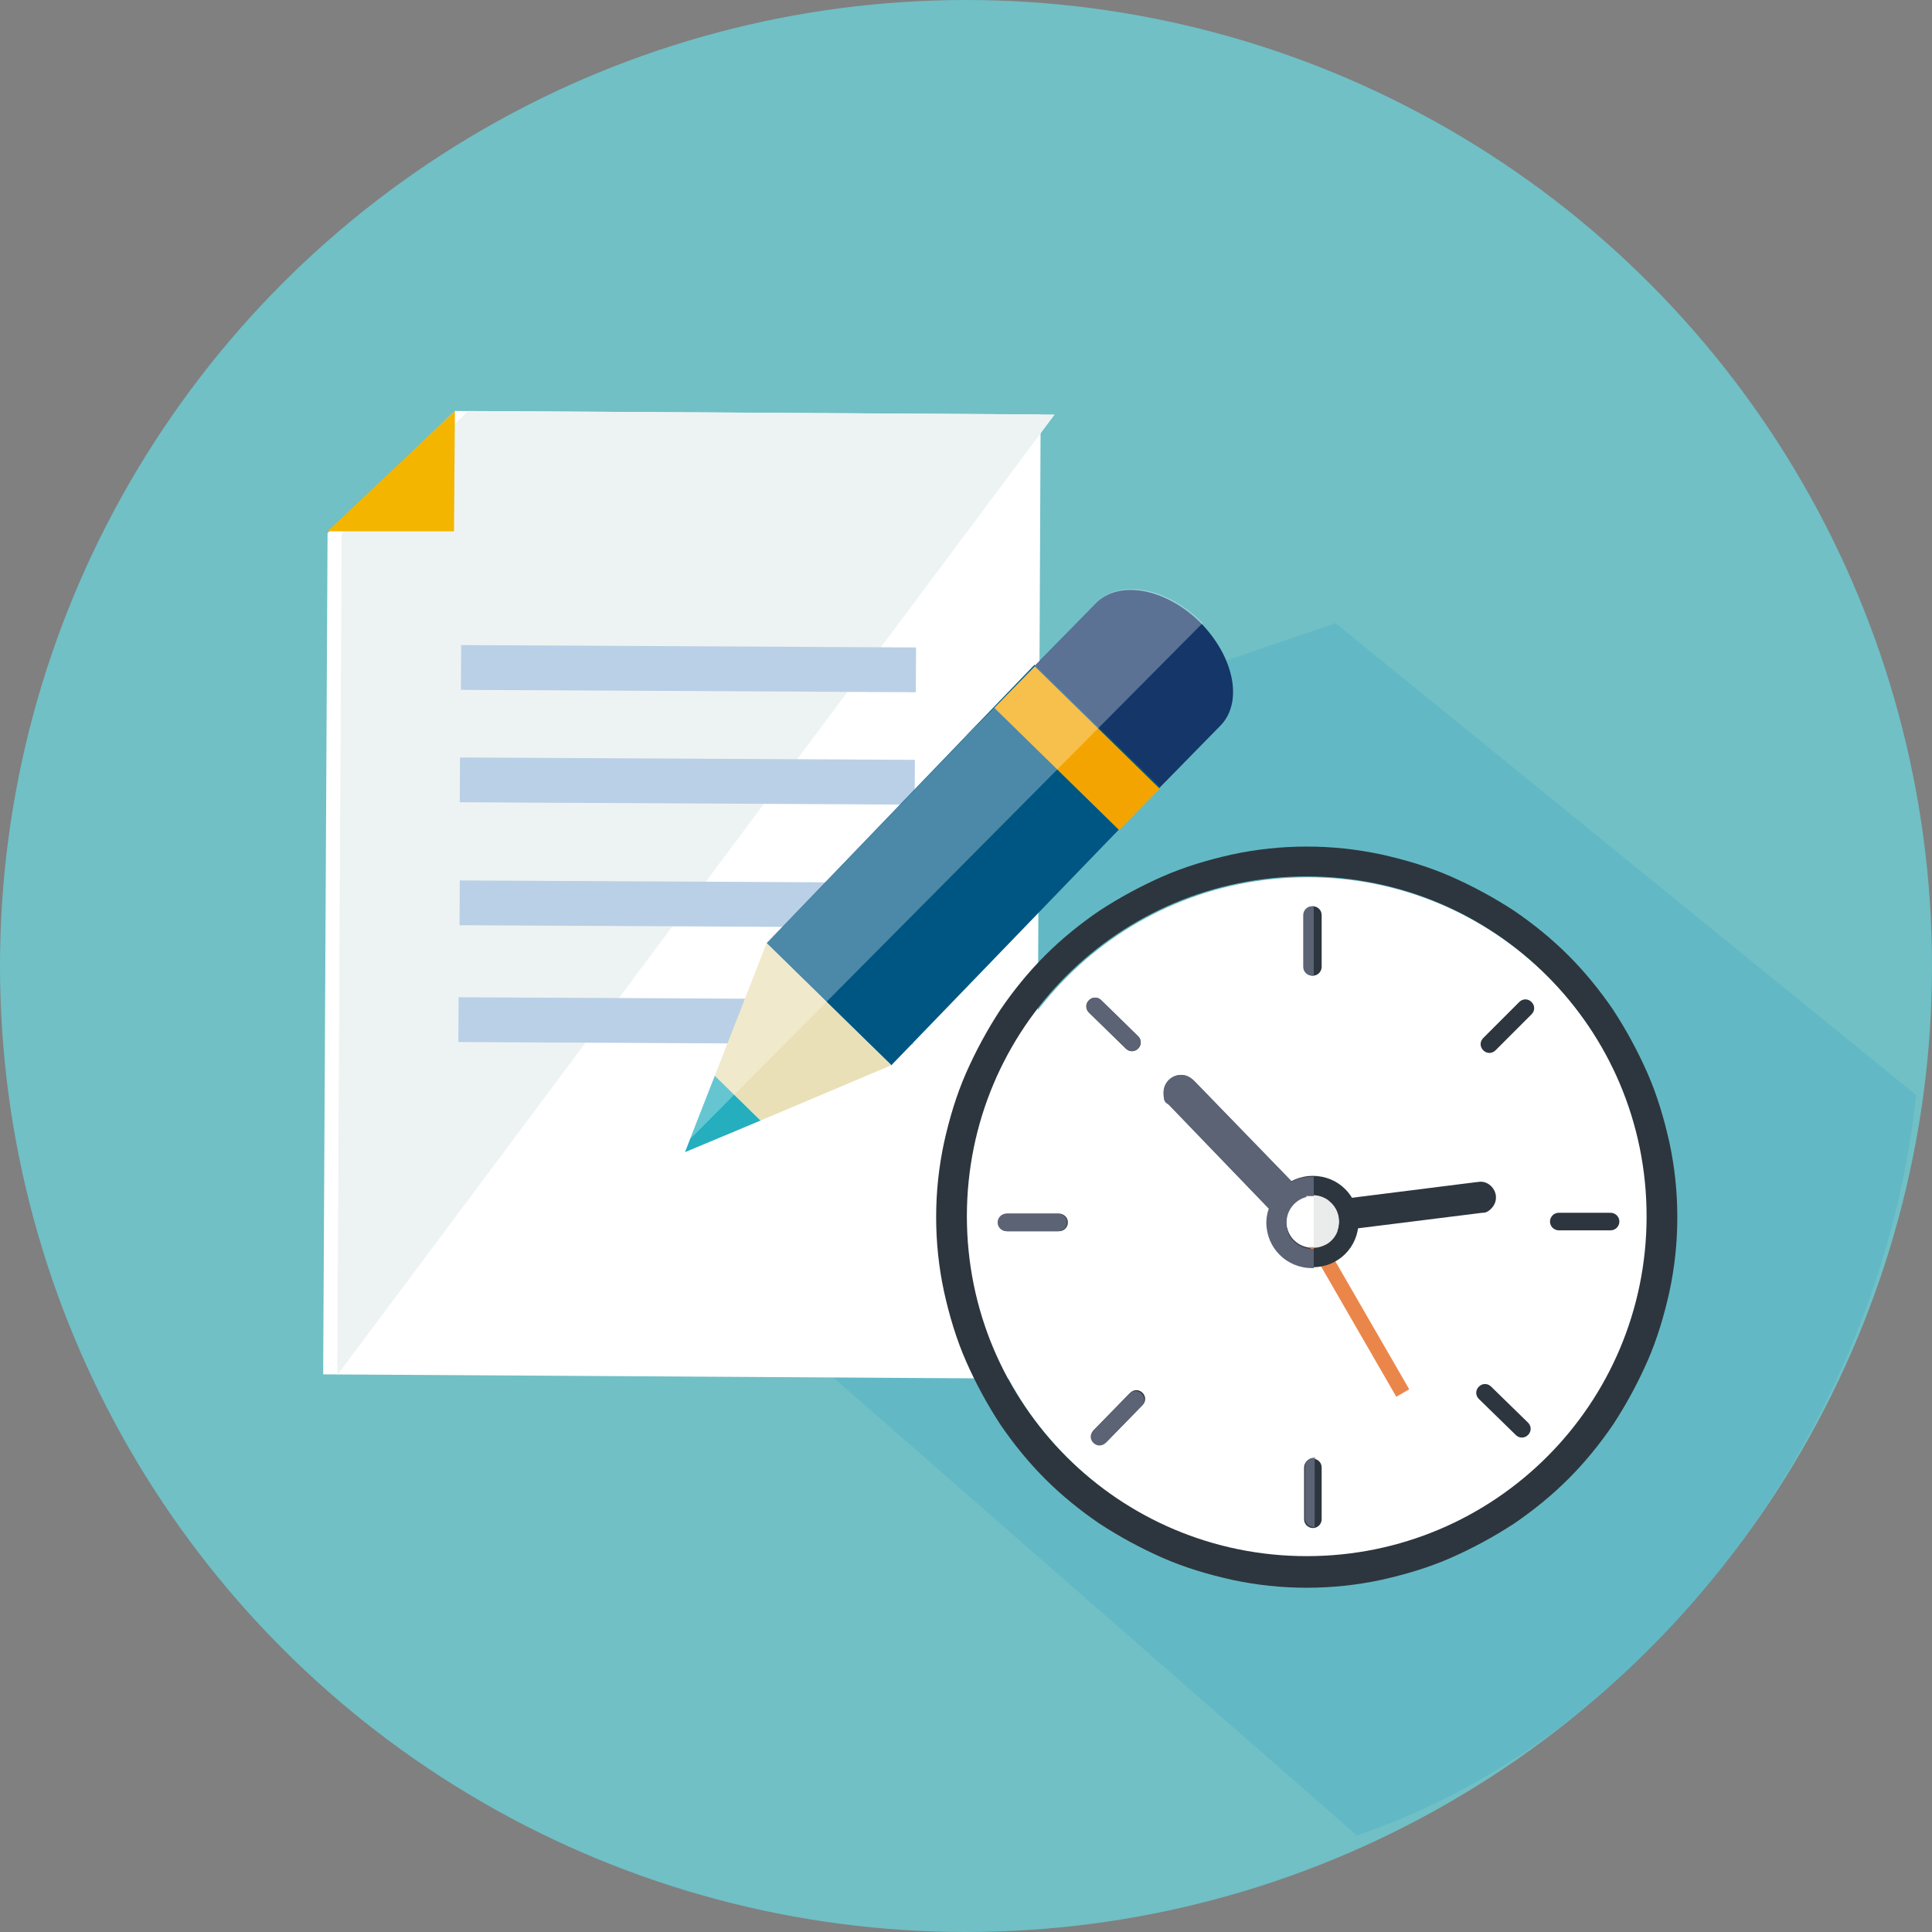 <?xml version="1.0" encoding="UTF-8"?>
<svg xmlns="http://www.w3.org/2000/svg" version="1.1" viewBox="0 0 220 220">
  <rect x="0" y="0" width="220" height="220" fill="#808080" stroke="none"/>
  <!-- Generator: Adobe Illustrator 29.4.0, SVG Export Plug-In . SVG Version: 2.1.0 Build 152)  -->
  <defs>
    <style>
      .st0 {
        fill: #24aebe;
      }

      .st1 {
        fill: #40a7c2;
        mix-blend-mode: multiply;
      }

      .st1, .st2 {
        opacity: .3;
      }

      .st3 {
        fill: #edf3f3;
      }

      .st4, .st2 {
        fill: #fff;
      }

      .st5 {
        fill: #bad0e6;
      }

      .st6 {
        fill: #005682;
      }

      .st7 {
        fill: #153668;
      }

      .st8 {
        fill: #eae0b7;
      }

      .st9 {
        fill: #5b6375;
      }

      .st10 {
        isolation: isolate;
      }

      .st11 {
        fill: #2d363e;
      }

      .st12 {
        fill: #eb864b;
      }

      .st13 {
        fill: #70c0c6;
      }

      .st14 {
        fill: #eaebeb;
      }

      .st15 {
        fill: #f3b500;
      }

      .st16 {
        fill: #f4a400;
      }
    </style>
  </defs>
  <g class="st10">
    <g id="_レイヤー_1" data-name="レイヤー_1">
      <g>
        <circle class="st13" cx="110" cy="110" r="110"/>
        <path class="st1" d="M152,71l-50.2,17.1,2.3,43.2-11.8,23.3,62.2,54.4c34.2-11.6,59.7-47.2,63.7-84.3l-66.2-53.8Z"/>
        <g>
          <polygon class="st4" points="36.8 156.5 118 157 118.5 47.2 51.8 46.8 37.3 60.7 36.8 156.5"/>
          <polygon class="st3" points="38.4 156.6 120.1 47.2 53.3 46.8 38.9 60.8 38.4 156.6"/>
          <rect class="st5" x="52.5" y="73.5" width="51.8" height="5.1" transform="translate(156.4 152.6) rotate(-179.7)"/>
          <rect class="st5" x="52.5" y="86.3" width="51.8" height="5.1" transform="translate(156.2 178.2) rotate(-179.7)"/>
          <rect class="st5" x="52.4" y="100.3" width="51.8" height="5.1" transform="translate(156 206.2) rotate(-179.7)"/>
          <rect class="st5" x="52.3" y="113.7" width="51.8" height="5.1" transform="translate(155.7 232.9) rotate(-179.7)"/>
          <polygon class="st15" points="37.3 60.5 51.7 60.5 51.8 46.8 37.3 60.5"/>
          <path class="st7" d="M139,82.6c2.6-2.7,1.5-7.9-2.4-11.8h0c-3.9-3.8-9.2-4.8-11.8-2.1l-14.7,15c-2.6,2.7-1.5,7.9,2.4,11.8h0c3.9,3.8,9.2,4.8,11.8,2.1l14.7-15Z"/>
          <polygon class="st6" points="101.5 121.3 87.3 107.4 117.8 75.7 132.1 89.6 101.5 121.3"/>
          <polygon class="st8" points="101.5 121.3 87.3 107.4 81.4 122.5 86.6 127.6 101.5 121.3"/>
          <polygon class="st0" points="86.6 127.6 81.4 122.5 78 131.2 86.6 127.6"/>
          <rect class="st16" x="119.3" y="75.1" width="6.6" height="19.9" transform="translate(-23.9 113.3) rotate(-45.6)"/>
          <path class="st2" d="M137,71c-.1-.1-.2-.2-.3-.3-3.9-3.8-9.2-4.8-11.8-2.1l-8.4,8.6-3.2,3.3h0s-3.2,3.2-3.2,3.2c-.2.2-.4.5-.6.7l-22.2,23-5.9,15.1-2.8,7.2,58.3-58.7Z"/>
        </g>
        <g>
          <path class="st4" d="M187.6,138.6c0,21.4-17.3,38.7-38.7,38.7s-38.7-17.3-38.7-38.7,17.3-38.7,38.7-38.7,38.7,17.3,38.7,38.7Z"/>
          <path class="st11" d="M148.8,99.8c21.4,0,38.7,17.3,38.7,38.7s-17.3,38.7-38.7,38.7-38.7-17.3-38.7-38.7,17.3-38.7,38.7-38.7M148.8,96.4c-2.9,0-5.7.3-8.5.9-2.7.6-5.4,1.4-7.9,2.5-2.5,1.1-4.9,2.4-7.2,3.9-2.2,1.5-4.3,3.2-6.2,5.1-1.9,1.9-3.6,4-5.1,6.2-1.5,2.3-2.8,4.7-3.9,7.2-1.1,2.5-1.9,5.2-2.5,7.9-.6,2.8-.9,5.6-.9,8.5s.3,5.7.9,8.5c.6,2.7,1.4,5.4,2.5,7.9,1.1,2.5,2.4,4.9,3.9,7.2,1.5,2.2,3.2,4.3,5.1,6.2,1.9,1.9,4,3.6,6.2,5.1,2.3,1.5,4.7,2.8,7.2,3.9,2.5,1.1,5.2,1.9,7.9,2.5,2.8.6,5.6.9,8.5.9s5.7-.3,8.5-.9c2.7-.6,5.4-1.4,7.9-2.5,2.5-1.1,4.9-2.4,7.2-3.9,2.2-1.5,4.3-3.2,6.2-5.1,1.9-1.9,3.6-4,5.1-6.2,1.5-2.3,2.8-4.7,3.9-7.2,1.1-2.5,1.9-5.2,2.5-7.9.6-2.8.9-5.6.9-8.5s-.3-5.7-.9-8.5c-.6-2.7-1.4-5.4-2.5-7.9-1.1-2.5-2.4-4.9-3.9-7.2-1.5-2.2-3.2-4.3-5.1-6.2-1.9-1.9-4-3.6-6.2-5.1-2.3-1.5-4.7-2.8-7.2-3.9-2.5-1.1-5.2-1.9-7.9-2.5-2.8-.6-5.6-.9-8.5-.9h0Z"/>
          <rect class="st12" x="153.4" y="138.1" width="1.7" height="22" transform="translate(-53.9 97.1) rotate(-30)"/>
          <path class="st9" d="M148.9,136.4h0s0,0,0,0l-12.9-13.3c-.4-.4-.9-.7-1.5-.7-1.1,0-2,.9-2,2s.2,1.1.6,1.4l12.9,13.4s0,0,.1,0c.3.3.8.5,1.3.5,1.1,0,1.9-.9,1.9-1.9s-.2-1-.6-1.4Z"/>
          <path class="st11" d="M168.2,134.6h0s0,0,0,0l-16.7,2.1c-.5,0-1,.3-1.3.7-.6.8-.4,1.9.4,2.5.4.3.9.4,1.4.3l16.8-2.1s0,0,.1,0c.4,0,.8-.3,1.1-.7.6-.8.4-1.9-.4-2.5-.4-.3-.9-.4-1.3-.3Z"/>
          <circle class="st14" cx="149.5" cy="139.1" r="3"/>
          <path class="st11" d="M149.5,136.1c1.6,0,3,1.3,3,3s-1.3,3-3,3-3-1.3-3-3,1.3-3,3-3M149.5,133.9c-2.9,0-5.2,2.3-5.2,5.2s2.3,5.2,5.2,5.2,5.2-2.3,5.2-5.2-2.3-5.2-5.2-5.2h0Z"/>
          <path class="st11" d="M149.5,111.1h0c-.5,0-1-.4-1-1v-5.9c0-.5.4-1,1-1h0c.5,0,1,.4,1,1v5.9c0,.5-.4,1-1,1Z"/>
          <path class="st11" d="M168.9,119.6h0c-.4-.4-.4-1,0-1.4l4.1-4.1c.4-.4,1-.4,1.4,0h0c.4.4.4,1,0,1.4l-4.1,4.1c-.4.4-1,.4-1.4,0Z"/>
          <path class="st11" d="M176.5,139.1h0c0-.5.4-1,1-1h5.9c.5,0,1,.4,1,1h0c0,.5-.4,1-1,1h-5.9c-.5,0-1-.4-1-1Z"/>
          <path class="st11" d="M168.4,157.9h0c.4-.4,1-.4,1.4,0l4.2,4.1c.4.4.4,1,0,1.4h0c-.4.4-1,.4-1.4,0l-4.2-4.1c-.4-.4-.4-1,0-1.4Z"/>
          <path class="st11" d="M149.5,166.1h0c.5,0,1,.4,1,1v5.9c0,.5-.4,1-1,1h0c-.5,0-1-.4-1-1v-5.9c0-.5.4-1,1-1Z"/>
          <path class="st11" d="M130.1,158.6h0c.4.4.4,1,0,1.4l-4.1,4.2c-.4.4-1,.4-1.4,0h0c-.4-.4-.4-1,0-1.4l4.1-4.2c.4-.4,1-.4,1.4,0Z"/>
          <path class="st11" d="M121.6,139.2h0c0,.5-.4,1-1,1h-5.9c-.5,0-1-.4-1-1h0c0-.5.4-1,1-1h5.9c.5,0,1,.4,1,1Z"/>
          <path class="st11" d="M129.6,119.4h0c-.4.4-1,.4-1.4,0l-4.2-4.1c-.4-.4-.4-1,0-1.4h0c.4-.4,1-.4,1.4,0l4.2,4.1c.4.4.4,1,0,1.4Z"/>
          <polygon class="st12" points="149.6 139.4 149.6 142.9 149.2 142.1 148 140 149.5 139.1 149.6 139.4"/>
          <path class="st9" d="M148.9,136.4h0s0,0,0,0l-12.9-13.3c-.4-.4-.9-.7-1.5-.7-1.1,0-2,.9-2,2s.2,1.1.6,1.4l12.9,13.4s0,0,.1,0c.3.3.8.5,1.3.5,1.1,0,1.9-.9,1.9-1.9s-.2-1-.6-1.4Z"/>
          <path class="st4" d="M149.6,136.1v5.9s-.1,0-.2,0-.1,0-.2,0c-1.4-.1-2.6-1.2-2.7-2.7,0,0,0-.2,0-.3,0-1.4,1-2.6,2.3-2.9.2,0,.4,0,.7,0s.2,0,.2,0Z"/>
          <path class="st9" d="M148.7,136.2c.2,0,.5,0,.7,0s.2,0,.2,0v-2.2c0,0-.2,0-.2,0-.9,0-1.7.2-2.4.6-1.2.6-2.1,1.7-2.5,3-.2.5-.3,1.1-.3,1.6,0,2.9,2.3,5.2,5.2,5.2s.2,0,.2,0v-2.2c0,0-.2,0-.2,0s-.2,0-.2,0c-1.4-.1-2.6-1.2-2.7-2.7,0,0,0-.2,0-.3,0-1.4,1-2.6,2.3-2.9Z"/>
          <path class="st9" d="M149.6,103.3v7.8c0,0-.1,0-.2,0-.5,0-1-.4-1-1v-5.9c0-.5.4-1,1-1s.1,0,.2,0Z"/>
          <path class="st9" d="M149.7,166.1v7.8s0,0-.1,0h0c-.5,0-1-.4-1-1v-5.9c0-.5.4-1,1-1s.1,0,.2,0Z"/>
          <path class="st9" d="M130,158.7h0c.4.4.4,1,0,1.4l-4.1,4.2c-.4.4-1,.4-1.4,0h0c-.4-.4-.4-1,0-1.4l4.1-4.2c.4-.4,1-.4,1.4,0Z"/>
          <path class="st9" d="M121.5,139.2h0c0,.5-.4,1-1,1h-5.9c-.5,0-1-.4-1-1h0c0-.5.4-1,1-1h5.9c.5,0,1,.4,1,1Z"/>
          <path class="st9" d="M129.6,119.4h0c-.4.4-1,.4-1.4,0l-4.2-4.1c-.4-.4-.4-1,0-1.4h0c.4-.4,1-.4,1.4,0l4.2,4.1c.4.4.4,1,0,1.4Z"/>
        </g>
      </g>
    </g>
  </g>
</svg>